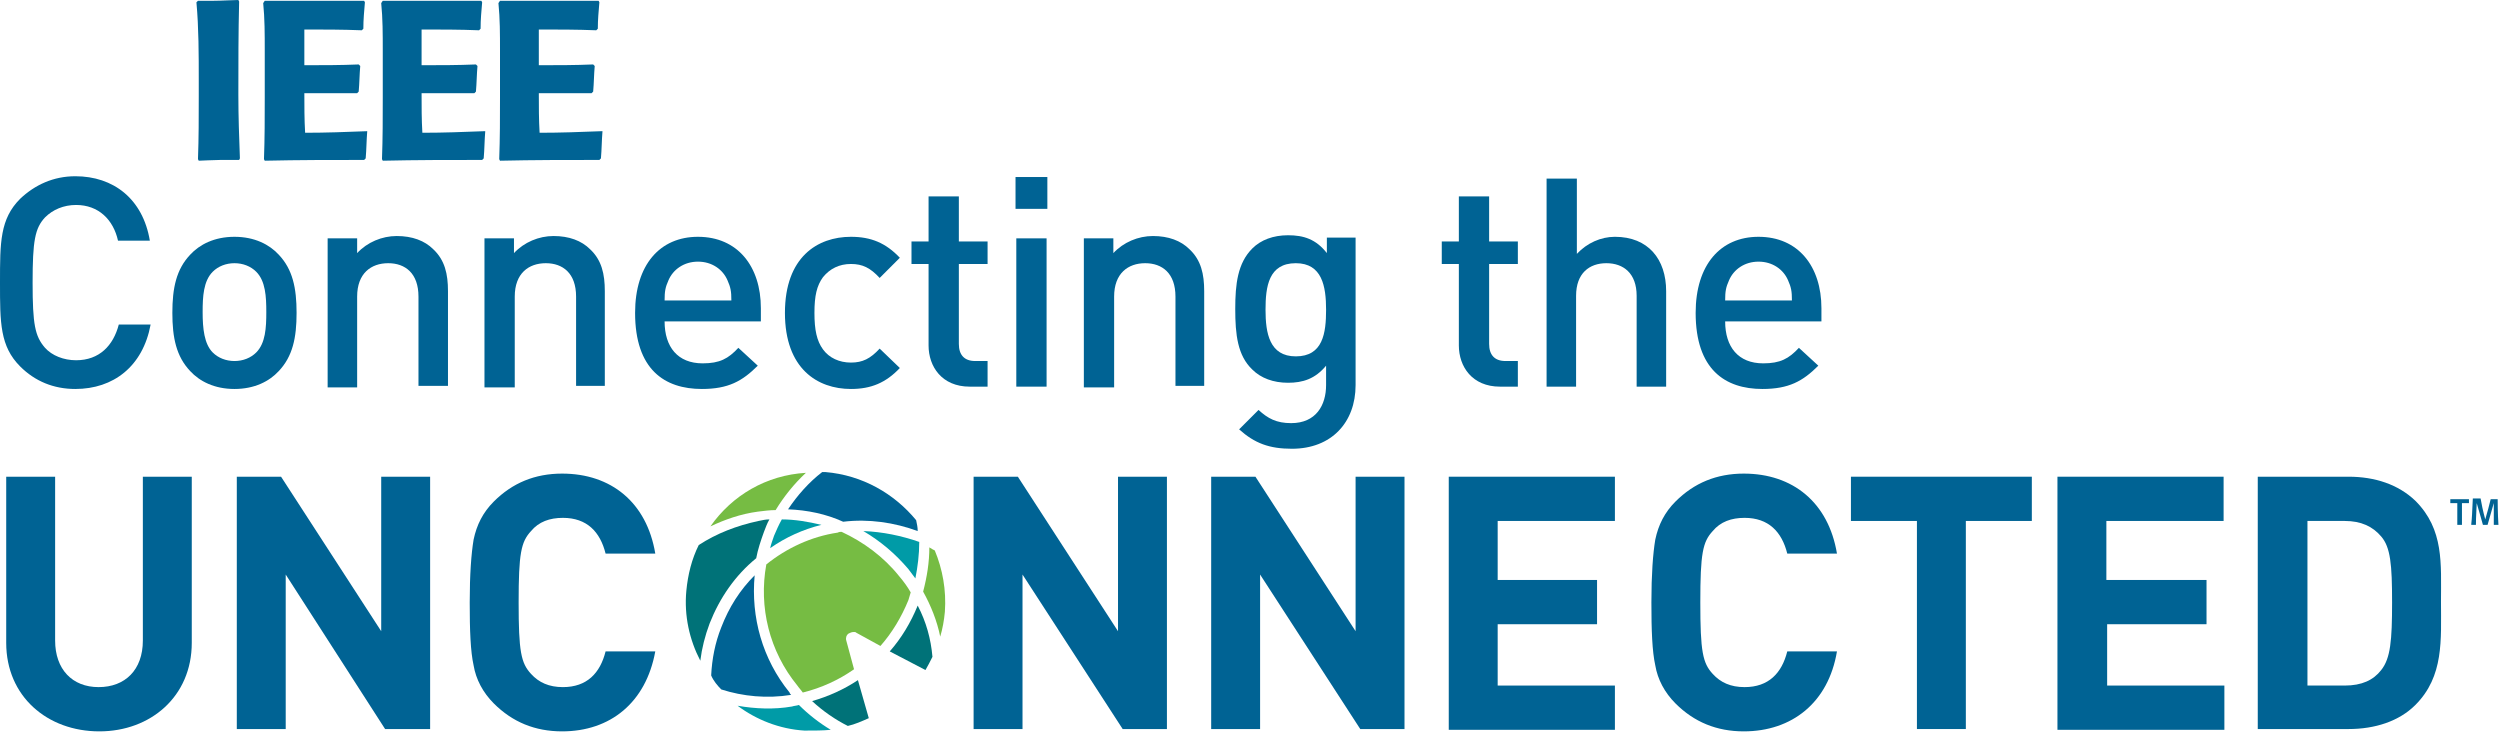 <?xml version="1.0" encoding="UTF-8" standalone="no"?>
<!DOCTYPE svg PUBLIC "-//W3C//DTD SVG 1.1//EN" "http://www.w3.org/Graphics/SVG/1.1/DTD/svg11.dtd">
<svg width="100%" height="100%" viewBox="0 0 322 95" version="1.1" xmlns="http://www.w3.org/2000/svg" xmlns:xlink="http://www.w3.org/1999/xlink" xml:space="preserve" xmlns:serif="http://www.serif.com/" style="fill-rule:evenodd;clip-rule:evenodd;stroke-linejoin:round;stroke-miterlimit:2;">
    <g transform="matrix(1,0,0,1,-0.8,-0.9)">
        <path d="M13.6,95.1C6.9,95.1 1.6,90.6 1.6,83.7L1.6,62.3L7.9,62.3L7.9,83.4C7.9,87.1 10.1,89.4 13.5,89.4C16.9,89.4 19.2,87.2 19.2,83.4L19.2,62.3L25.5,62.3L25.5,83.7C25.5,90.6 20.2,95.1 13.6,95.1Z" style="fill:rgb(0,99,148);fill-rule:nonzero;"/>
        <path d="M50.4,94.8L37.6,74.9L37.6,94.8L31.3,94.8L31.3,62.3L37,62.3L49.9,82.2L49.9,62.3L56.2,62.3L56.2,94.8L50.4,94.8Z" style="fill:rgb(0,99,148);fill-rule:nonzero;"/>
        <path d="M73.2,95.1C69.7,95.1 66.8,93.9 64.4,91.5C63,90.1 62.1,88.4 61.8,86.6C61.4,84.8 61.3,82.1 61.3,78.5C61.3,74.9 61.5,72.2 61.8,70.4C62.2,68.5 63,66.9 64.4,65.5C66.8,63.1 69.7,61.9 73.2,61.9C79.5,61.9 84.1,65.6 85.2,72.2L78.8,72.2C78.1,69.4 76.4,67.6 73.3,67.6C71.6,67.6 70.2,68.1 69.2,69.3C67.9,70.7 67.6,72.2 67.6,78.5C67.6,84.8 67.9,86.3 69.2,87.7C70.2,88.8 71.5,89.4 73.3,89.4C76.4,89.4 78.1,87.6 78.8,84.8L85.2,84.8C84,91.4 79.4,95.1 73.2,95.1Z" style="fill:rgb(0,99,148);fill-rule:nonzero;"/>
        <path d="M145.4,94.8L132.5,74.9L132.5,94.8L126.2,94.8L126.2,62.3L131.9,62.3L144.8,82.2L144.8,62.3L151.1,62.3L151.1,94.8L145.4,94.8Z" style="fill:rgb(0,99,148);fill-rule:nonzero;"/>
        <path d="M176,94.8L163.1,74.9L163.1,94.8L156.8,94.8L156.8,62.3L162.5,62.3L175.4,82.2L175.4,62.3L181.7,62.3L181.7,94.8L176,94.8Z" style="fill:rgb(0,99,148);fill-rule:nonzero;"/>
        <path d="M187.4,94.9L187.4,62.3L208.8,62.3L208.8,68L193.7,68L193.7,75.6L206.5,75.6L206.5,81.3L193.7,81.3L193.7,89.2L208.8,89.2L208.8,94.9L187.4,94.9Z" style="fill:rgb(0,99,148);fill-rule:nonzero;"/>
        <path d="M225.4,95.1C221.9,95.1 219,93.9 216.6,91.5C215.2,90.1 214.3,88.4 214,86.6C213.6,84.8 213.5,82.1 213.5,78.5C213.5,74.9 213.7,72.2 214,70.4C214.4,68.5 215.2,66.9 216.6,65.5C219,63.1 221.9,61.9 225.4,61.9C231.7,61.9 236.3,65.6 237.4,72.2L231,72.2C230.3,69.4 228.6,67.6 225.5,67.6C223.8,67.6 222.4,68.1 221.4,69.3C220.1,70.7 219.8,72.2 219.8,78.5C219.8,84.8 220.1,86.3 221.4,87.7C222.4,88.8 223.7,89.4 225.5,89.4C228.6,89.4 230.3,87.6 231,84.8L237.4,84.8C236.3,91.4 231.6,95.1 225.4,95.1Z" style="fill:rgb(0,99,148);fill-rule:nonzero;"/>
        <path d="M254,68L254,94.8L247.7,94.8L247.7,68L239.2,68L239.2,62.3L262.5,62.3L262.5,68L254,68Z" style="fill:rgb(0,99,148);fill-rule:nonzero;"/>
        <path d="M265.8,94.9L265.8,62.3L287.2,62.3L287.2,68L272.1,68L272.1,75.6L285,75.6L285,81.3L272.2,81.3L272.2,89.2L287.3,89.2L287.3,94.9L265.8,94.9Z" style="fill:rgb(0,99,148);fill-rule:nonzero;"/>
        <path d="M311.9,91.7C309.8,93.8 306.7,94.8 303.3,94.8L291.6,94.8L291.6,62.3L303.3,62.3C306.7,62.3 309.7,63.3 311.9,65.4C315.6,69.1 315.2,73.5 315.2,78.4C315.2,83.3 315.6,88 311.9,91.7ZM307.5,70C306.4,68.7 304.9,68 302.8,68L298,68L298,89.2L302.8,89.2C305,89.2 306.5,88.5 307.5,87.2C308.7,85.7 308.9,83.4 308.9,78.5C308.9,73.6 308.7,71.4 307.5,70Z" style="fill:rgb(0,99,148);fill-rule:nonzero;"/>
    </g>
    <g transform="matrix(1,0,0,1,-0.8,-0.9)">
        <path d="M10.5,51C7.7,51 5.3,50 3.4,48.1C0.8,45.5 0.8,42.5 0.8,37.3C0.8,32.1 0.8,29.1 3.4,26.5C5.3,24.7 7.7,23.6 10.5,23.6C15.4,23.6 19.2,26.5 20.1,31.9L16,31.9C15.4,29.2 13.5,27.3 10.6,27.3C9,27.3 7.6,27.9 6.6,28.9C5.3,30.3 5,31.9 5,37.3C5,42.7 5.3,44.2 6.6,45.7C7.5,46.7 9,47.3 10.6,47.3C13.6,47.3 15.4,45.4 16.1,42.7L20.2,42.7C19.2,48.1 15.4,51 10.5,51Z" style="fill:rgb(0,99,148);fill-rule:nonzero;"/>
        <path d="M36.7,48.7C35.5,50 33.6,51 31,51C28.4,51 26.5,50 25.3,48.7C23.5,46.8 23,44.4 23,41.2C23,38 23.5,35.6 25.3,33.7C26.5,32.4 28.4,31.4 31,31.4C33.6,31.4 35.5,32.4 36.7,33.7C38.5,35.6 39,38 39,41.2C39,44.4 38.5,46.8 36.7,48.7ZM33.8,35.9C33.1,35.2 32.1,34.8 31,34.8C29.9,34.8 28.9,35.2 28.2,35.9C27,37.1 26.9,39.1 26.9,41.1C26.9,43.2 27.1,45.2 28.2,46.3C28.9,47 29.9,47.4 31,47.4C32.1,47.4 33.1,47 33.8,46.3C35,45.1 35.1,43.1 35.1,41.1C35.1,39.1 35,37.1 33.8,35.9Z" style="fill:rgb(0,99,148);fill-rule:nonzero;"/>
        <path d="M54.7,50.7L54.7,39.1C54.7,36.1 53,34.8 50.8,34.8C48.6,34.8 46.8,36.1 46.8,39.1L46.8,50.8L43,50.8L43,31.6L46.8,31.6L46.8,33.5C48.1,32.1 50,31.3 51.9,31.3C53.9,31.3 55.5,31.9 56.6,33C58.1,34.4 58.5,36.2 58.5,38.4L58.5,50.6L54.7,50.6L54.7,50.7Z" style="fill:rgb(0,99,148);fill-rule:nonzero;"/>
        <path d="M75,50.7L75,39.1C75,36.1 73.3,34.8 71.1,34.8C68.9,34.8 67.1,36.1 67.1,39.1L67.1,50.8L63.2,50.8L63.2,31.6L67,31.6L67,33.5C68.3,32.1 70.2,31.3 72.1,31.3C74.1,31.3 75.7,31.9 76.8,33C78.3,34.4 78.7,36.2 78.7,38.4L78.7,50.6L75,50.6L75,50.7Z" style="fill:rgb(0,99,148);fill-rule:nonzero;"/>
        <path d="M86.4,42.3C86.4,45.6 88.1,47.7 91.3,47.7C93.5,47.7 94.6,47.1 95.9,45.7L98.4,48C96.4,50 94.6,51 91.2,51C86.4,51 82.6,48.5 82.6,41.2C82.6,35 85.8,31.4 90.7,31.4C95.8,31.4 98.8,35.2 98.8,40.6L98.8,42.3L86.4,42.3ZM94.5,37C93.9,35.6 92.5,34.6 90.7,34.6C88.9,34.6 87.5,35.6 86.9,37C86.5,37.9 86.4,38.4 86.4,39.6L95,39.6C95,38.4 94.9,37.9 94.5,37Z" style="fill:rgb(0,99,148);fill-rule:nonzero;"/>
        <path d="M110.4,51C106.1,51 101.9,48.4 101.9,41.2C101.9,34 106.1,31.4 110.4,31.4C113,31.4 114.9,32.2 116.7,34.1L114.1,36.7C112.9,35.4 111.9,34.9 110.4,34.9C108.9,34.9 107.7,35.5 106.8,36.6C106,37.7 105.7,39 105.7,41.2C105.7,43.4 106,44.8 106.8,45.9C107.6,47 108.9,47.6 110.4,47.6C111.9,47.6 112.9,47.1 114.1,45.8L116.7,48.3C114.9,50.2 113,51 110.4,51Z" style="fill:rgb(0,99,148);fill-rule:nonzero;"/>
        <path d="M125.7,50.7C122.1,50.7 120.4,48.1 120.4,45.4L120.4,34.9L118.2,34.9L118.2,32L120.4,32L120.4,26.2L124.3,26.2L124.3,32L128,32L128,34.9L124.3,34.9L124.3,45.2C124.3,46.6 125,47.4 126.4,47.4L128,47.4L128,50.7L125.7,50.7Z" style="fill:rgb(0,99,148);fill-rule:nonzero;"/>
        <path d="M131.6,27.8L131.6,23.7L135.7,23.7L135.7,27.8L131.6,27.8ZM131.7,50.7L131.7,31.6L135.6,31.6L135.6,50.7L131.7,50.7Z" style="fill:rgb(0,99,148);fill-rule:nonzero;"/>
        <path d="M152.2,50.7L152.2,39.1C152.2,36.1 150.5,34.8 148.3,34.8C146.1,34.8 144.3,36.1 144.3,39.1L144.3,50.8L140.4,50.8L140.4,31.6L144.2,31.6L144.2,33.5C145.5,32.1 147.4,31.3 149.3,31.3C151.3,31.3 152.9,31.9 154,33C155.5,34.4 155.9,36.2 155.9,38.4L155.9,50.6L152.2,50.6L152.2,50.7Z" style="fill:rgb(0,99,148);fill-rule:nonzero;"/>
        <path d="M167.2,58.7C164.3,58.7 162.4,58 160.4,56.2L162.9,53.7C164.1,54.8 165.2,55.4 167.1,55.4C170.3,55.4 171.6,53.1 171.6,50.5L171.6,48C170.2,49.7 168.6,50.2 166.7,50.2C164.8,50.2 163.2,49.6 162.1,48.5C160.2,46.7 159.9,44 159.9,40.7C159.9,37.5 160.2,34.8 162.1,32.9C163.2,31.8 164.8,31.2 166.7,31.2C168.7,31.2 170.3,31.7 171.7,33.5L171.7,31.5L175.4,31.5L175.4,50.5C175.4,55.3 172.3,58.7 167.2,58.7ZM167.7,34.8C164.2,34.8 163.8,37.8 163.8,40.8C163.8,43.8 164.3,46.8 167.7,46.8C171.2,46.8 171.6,43.8 171.6,40.8C171.6,37.8 171.1,34.8 167.7,34.8Z" style="fill:rgb(0,99,148);fill-rule:nonzero;"/>
        <path d="M194,50.7C190.4,50.7 188.7,48.1 188.7,45.4L188.7,34.9L186.5,34.9L186.5,32L188.7,32L188.7,26.2L192.6,26.2L192.6,32L196.3,32L196.3,34.9L192.6,34.9L192.6,45.2C192.6,46.6 193.3,47.4 194.7,47.4L196.3,47.4L196.3,50.7L194,50.7Z" style="fill:rgb(0,99,148);fill-rule:nonzero;"/>
        <path d="M211.6,50.7L211.6,39C211.6,36.1 209.9,34.8 207.7,34.8C205.5,34.8 203.8,36.1 203.8,39L203.8,50.7L200,50.7L200,23.9L203.9,23.9L203.9,33.6C205.2,32.2 207,31.4 208.8,31.4C213.1,31.4 215.4,34.3 215.4,38.4L215.4,50.7L211.6,50.7Z" style="fill:rgb(0,99,148);fill-rule:nonzero;"/>
        <path d="M223,42.3C223,45.6 224.7,47.7 227.9,47.7C230.1,47.7 231.2,47.1 232.5,45.7L235,48C233,50 231.2,51 227.8,51C223,51 219.2,48.5 219.2,41.2C219.2,35 222.4,31.4 227.3,31.4C232.4,31.4 235.4,35.2 235.4,40.6L235.4,42.3L223,42.3ZM231.1,37C230.5,35.6 229.1,34.6 227.3,34.6C225.5,34.6 224.1,35.6 223.5,37C223.1,37.9 223,38.4 223,39.6L231.6,39.6C231.6,38.4 231.5,37.9 231.1,37Z" style="fill:rgb(0,99,148);fill-rule:nonzero;"/>
    </g>
    <g transform="matrix(1,0,0,1,-0.8,-0.9)">
        <path d="M31.6,21.5L29.2,21.5C28.6,21.5 26.4,21.6 26.4,21.6L26.3,21.4C26.4,18.7 26.4,16 26.4,13.3L26.4,11.3C26.4,7.9 26.4,4.5 26.1,1.2L26.3,1L28.3,1C29.3,1 30.9,0.9 31.5,0.9L31.6,1.1C31.5,5.1 31.5,9.1 31.5,13.1C31.5,15.9 31.6,18.6 31.7,21.3L31.6,21.5Z" style="fill:rgb(0,99,148);fill-rule:nonzero;"/>
        <path d="M48.1,17.8C48,19 48,20.2 47.9,21.3L47.7,21.5C43.5,21.5 39.2,21.5 34.9,21.6L34.8,21.4C34.9,18.7 34.9,16.1 34.9,13.4L34.9,7.4C34.9,5.3 34.9,3.3 34.7,1.3L34.9,1L47.7,1L47.8,1.2C47.7,2.4 47.6,3.4 47.6,4.6L47.4,4.8C44.9,4.7 42.4,4.7 40,4.7L40,9.3C42.3,9.3 44.7,9.3 47,9.2L47.2,9.4C47.1,10.5 47.1,11.6 47,12.7L46.8,12.9L40,12.9C40,14.6 40,16.3 40.1,18C42.8,18 45.4,17.9 48,17.8L48.1,17.8Z" style="fill:rgb(0,99,148);fill-rule:nonzero;"/>
        <path d="M63.3,17.8C63.2,19 63.2,20.2 63.1,21.3L62.9,21.5C58.7,21.5 54.4,21.5 50.1,21.6L50,21.4C50.1,18.7 50.1,16.1 50.1,13.4L50.1,7.4C50.1,5.3 50.1,3.3 49.9,1.3L50.1,1L62.8,1L62.9,1.2C62.8,2.4 62.7,3.4 62.7,4.6L62.5,4.8C60,4.7 57.5,4.7 55.1,4.7L55.1,9.3C57.4,9.3 59.8,9.3 62.1,9.2L62.3,9.4C62.2,10.5 62.2,11.6 62.1,12.7L61.9,12.9L55.1,12.9C55.1,14.6 55.1,16.3 55.2,18C57.9,18 60.5,17.9 63.1,17.8L63.3,17.8Z" style="fill:rgb(0,99,148);fill-rule:nonzero;"/>
        <path d="M78.4,17.8C78.3,19 78.3,20.2 78.2,21.3L78,21.5C73.8,21.5 69.5,21.5 65.2,21.6L65.1,21.4C65.2,18.7 65.2,16.1 65.2,13.4L65.2,7.4C65.2,5.3 65.2,3.3 65,1.3L65.2,1L77.9,1L78,1.2C77.9,2.4 77.8,3.4 77.8,4.6L77.6,4.8C75.1,4.7 72.6,4.7 70.2,4.7L70.2,9.3C72.5,9.3 74.9,9.3 77.2,9.2L77.4,9.4C77.3,10.5 77.3,11.6 77.2,12.7L77,12.9L70.2,12.9C70.2,14.6 70.2,16.3 70.3,18C73,18 75.6,17.9 78.2,17.8L78.4,17.8Z" style="fill:rgb(0,99,148);fill-rule:nonzero;"/>
    </g>
    <g transform="matrix(1,0,0,1,-0.8,-0.9)">
        <path d="M317.9,68.5L317.3,68.5L317.3,65.7L316.4,65.7L316.4,65.2L318.8,65.2L318.8,65.7L317.9,65.7L317.9,68.5ZM320.9,67.8C321.2,66.8 321.4,66 321.6,65.2L322.5,65.2C322.5,65.2 322.5,67.1 322.6,68.5L322,68.5L322,65.7L321.2,68.5L320.6,68.5C320.4,67.8 320.1,66.7 319.8,65.7C319.7,67.7 319.7,68.1 319.7,68.5L319.1,68.5L319.1,68.4C319.2,67.5 319.2,67.1 319.3,65.1L320.3,65.1C320.4,65.7 320.6,66.7 320.9,67.8Z" style="fill:rgb(0,99,148);fill-rule:nonzero;"/>
    </g>
    <g transform="matrix(1,0,0,1,-0.8,-0.9)">
        <path d="M112,69.3C114.2,70.6 116.1,72.2 117.8,74.2C118.1,74.6 118.4,75 118.7,75.4C119,73.9 119.2,72.3 119.2,70.7C116.9,69.9 114.5,69.4 112,69.3Z" style="fill:rgb(0,155,167);fill-rule:nonzero;"/>
        <path d="M109.4,68.1C112.7,67.7 116,68.2 119,69.3C119,68.8 118.9,68.4 118.8,67.9C116,64.5 111.9,62.1 107.1,61.7L106.7,61.7C105,63 103.5,64.7 102.3,66.5C104.8,66.6 107.2,67.1 109.4,68.1Z" style="fill:rgb(0,99,148);fill-rule:nonzero;"/>
        <path d="M93.7,89.7C96.5,90.6 99.6,90.9 102.7,90.4C102.6,90.3 102.5,90.2 102.5,90.1C99,85.8 97.5,80.4 98,75C96.1,76.9 94.7,79.1 93.7,81.7C92.9,83.7 92.5,85.8 92.4,87.9C92.7,88.6 93.2,89.2 93.7,89.7Z" style="fill:rgb(0,99,148);fill-rule:nonzero;"/>
        <path d="M90.8,71.1C89.9,72.9 89.4,74.9 89.2,77C88.9,80.2 89.6,83.3 91,86C91.2,84.4 91.6,82.8 92.2,81.2C93.5,77.9 95.5,75 98.2,72.8C98.4,71.7 98.8,70.5 99.2,69.4C99.4,68.9 99.6,68.3 99.9,67.8C99.4,67.8 99,67.9 98.5,68C95.7,68.6 93.1,69.6 90.8,71.1Z" style="fill:rgb(0,114,120);fill-rule:nonzero;"/>
        <path d="M92.3,68.7C94.2,67.8 96.2,67.1 98.4,66.8C99.2,66.7 100,66.6 100.7,66.6C101.8,64.8 103.1,63.2 104.6,61.8C99.5,62.1 95.1,64.7 92.3,68.7Z" style="fill:rgb(118,188,67);fill-rule:nonzero;"/>
        <path d="M119.7,77.1C120.7,78.9 121.5,80.9 121.9,82.9C122.2,81.9 122.4,80.8 122.5,79.7C122.7,76.9 122.2,74.2 121.2,71.8C121,71.7 120.8,71.6 120.5,71.4C120.5,73.3 120.2,75.2 119.7,77.1Z" style="fill:rgb(118,188,67);fill-rule:nonzero;"/>
        <path d="M107.8,94.9C106.3,94 104.9,92.9 103.7,91.7C103.4,91.8 103.1,91.8 102.8,91.9C100.5,92.3 98.1,92.2 95.8,91.8C98.2,93.6 101.2,94.8 104.4,95C105.7,95 106.8,95 107.8,94.9Z" style="fill:rgb(0,155,167);fill-rule:nonzero;"/>
        <path d="M100,71.5C102,70.1 104.2,69.1 106.6,68.5C104.9,68.1 103.2,67.8 101.5,67.8C101.1,68.5 100.8,69.2 100.5,69.9C100.3,70.5 100.1,71 100,71.5Z" style="fill:rgb(0,155,167);fill-rule:nonzero;"/>
        <path d="M109.8,83.4C109.7,83.1 109.8,82.7 110.1,82.5C110.3,82.4 110.5,82.3 110.8,82.3C110.9,82.3 111,82.3 111.1,82.4L114.2,84.1C115.7,82.4 116.9,80.4 117.8,78.2C117.9,77.9 118,77.5 118.1,77.2C117.7,76.5 117.2,75.8 116.6,75.1C114.6,72.6 112,70.7 109.2,69.4C109,69.4 108.9,69.4 108.7,69.5C105.3,70 102.1,71.5 99.5,73.6C98.5,79.1 99.9,84.8 103.5,89.2C103.7,89.5 104,89.8 104.2,90.1C106.6,89.5 108.8,88.5 110.8,87.1L109.8,83.4Z" style="fill:rgb(118,188,67);fill-rule:nonzero;"/>
        <g>
            <path d="M120,87.2C120.3,86.7 120.6,86.1 120.9,85.5C120.7,83.2 120.1,81 119,78.9C118.1,81.1 116.9,83.1 115.4,84.8L120,87.2Z" style="fill:rgb(0,114,120);fill-rule:nonzero;"/>
            <path d="M111.3,88.5C109.5,89.7 107.5,90.6 105.4,91.2C106.8,92.5 108.4,93.6 110,94.4C110.9,94.2 111.8,93.8 112.7,93.4L111.3,88.5Z" style="fill:rgb(0,114,120);fill-rule:nonzero;"/>
        </g>
    </g>
</svg>
